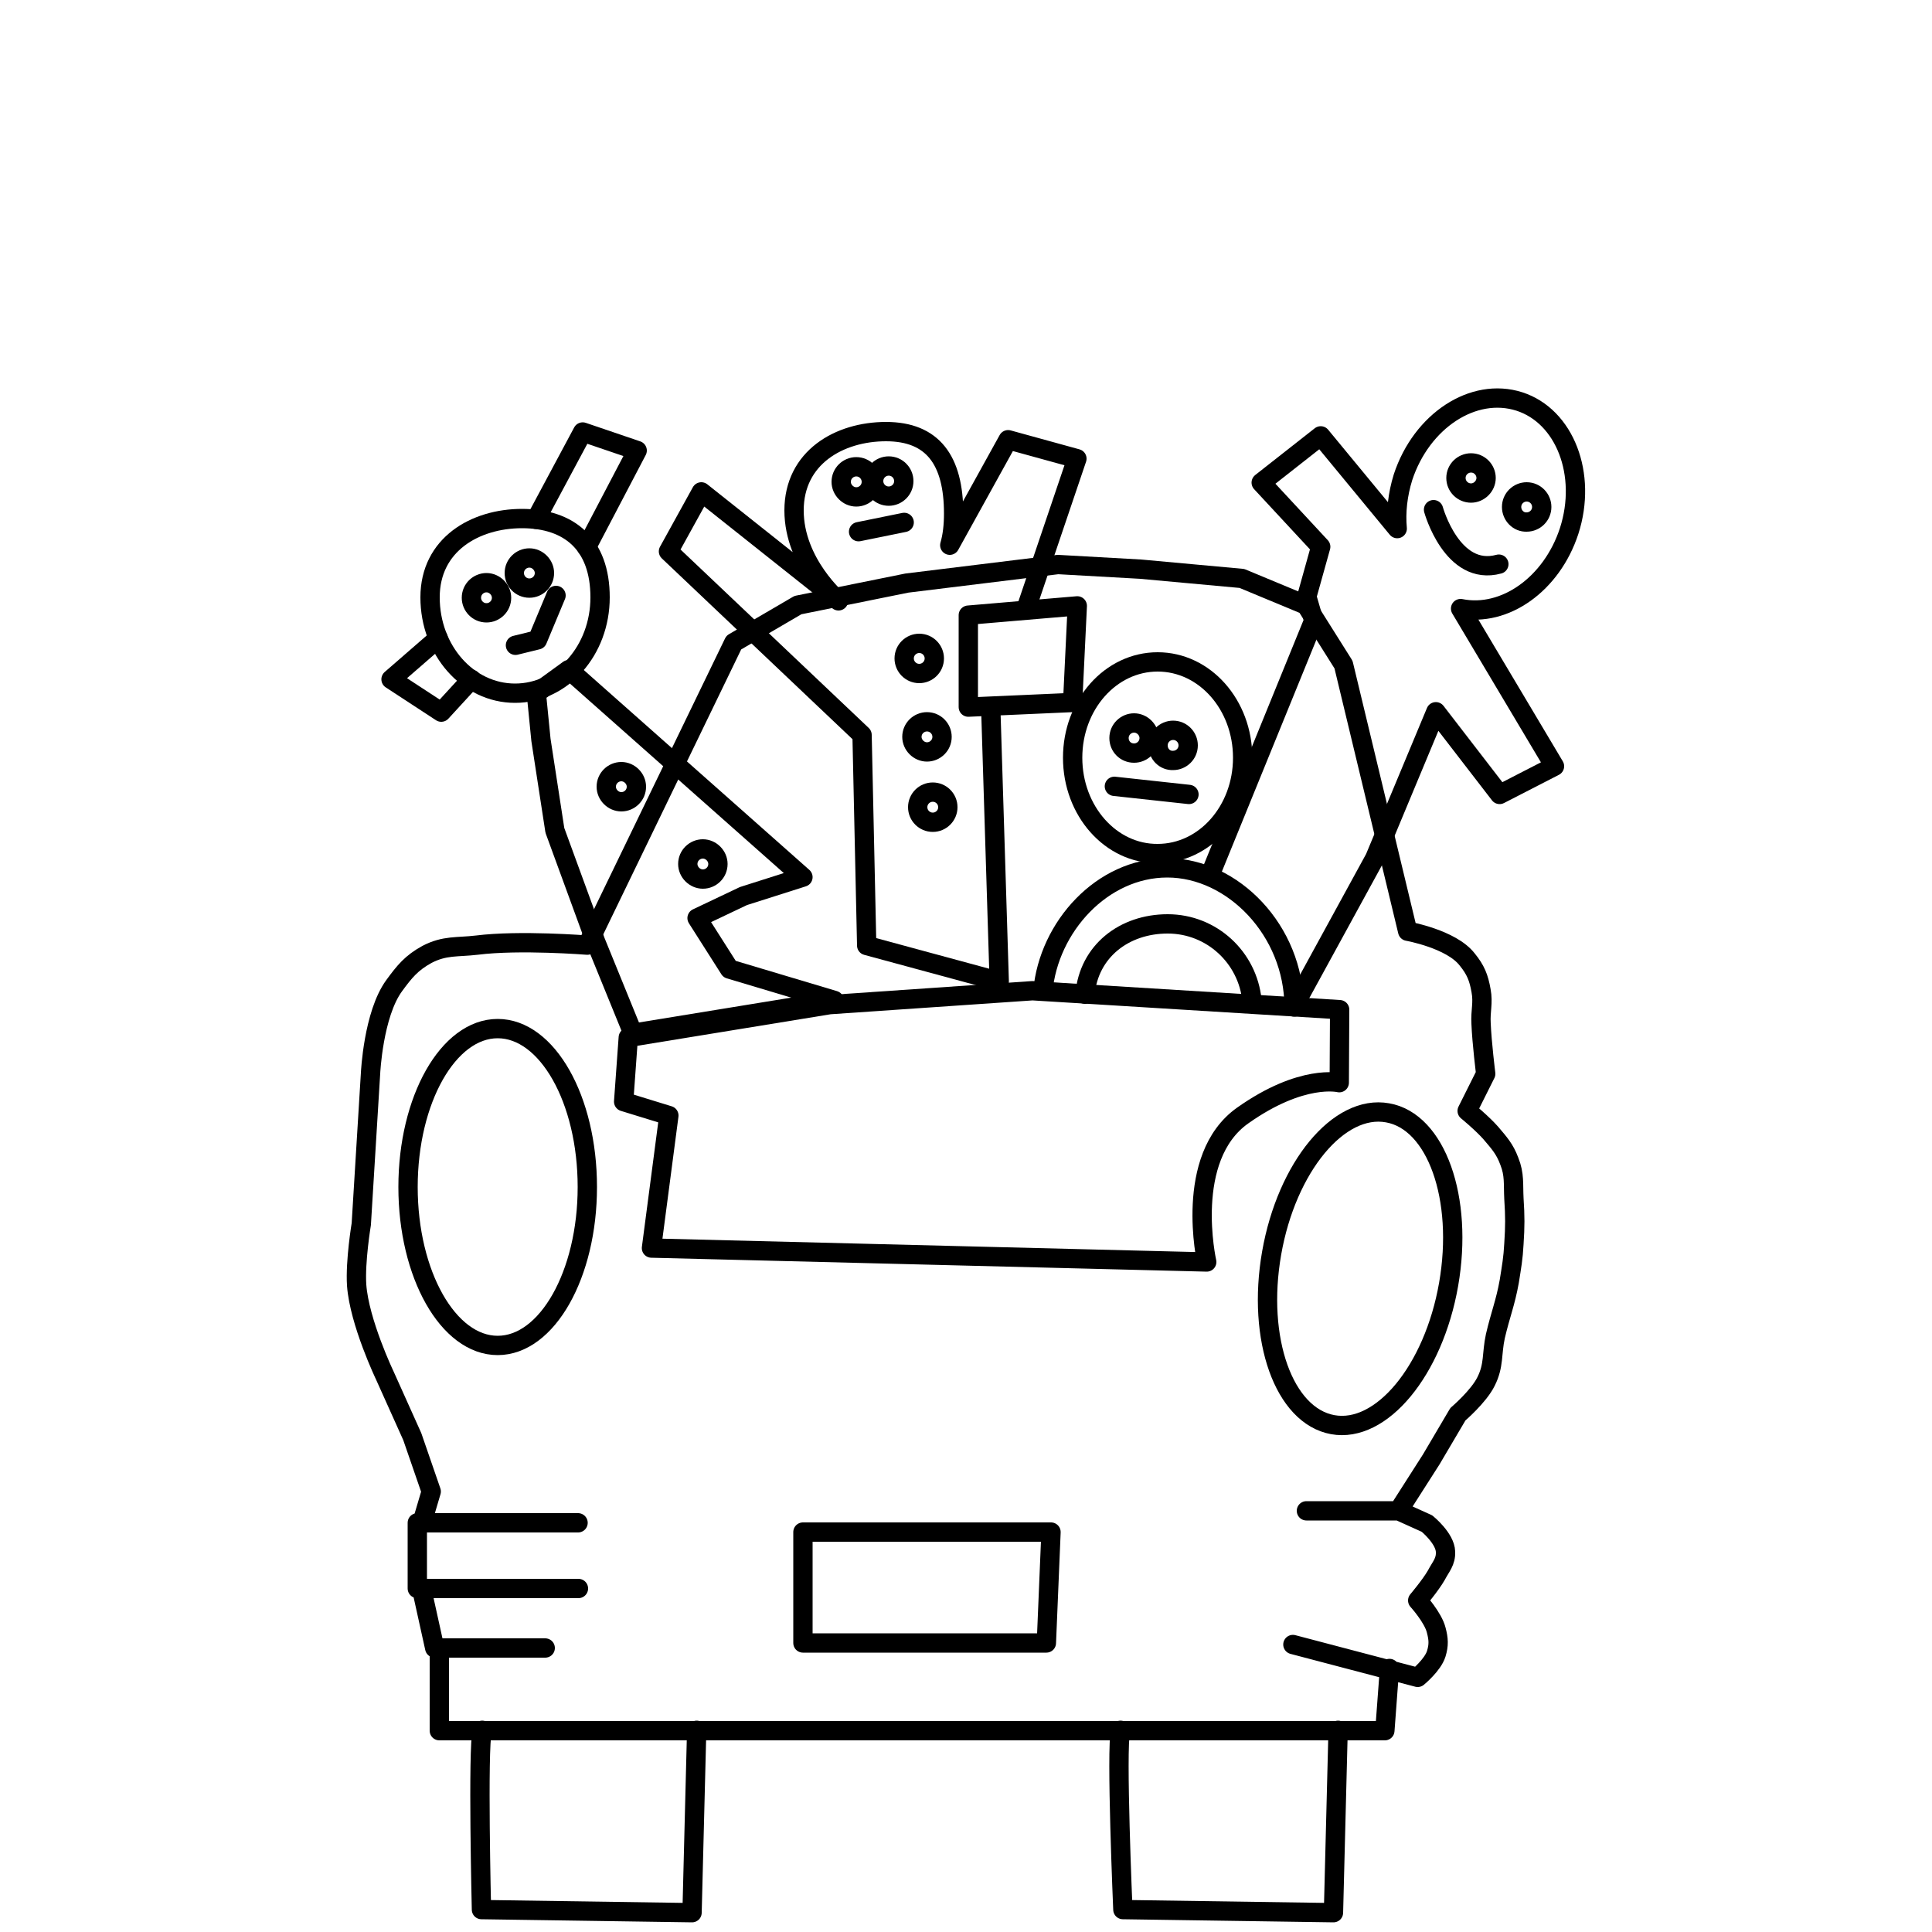 <?xml version="1.0" encoding="iso-8859-1"?>
<!-- Generator: Adobe Illustrator 21.0.0, SVG Export Plug-In . SVG Version: 6.00 Build 0)  -->
<svg version="1.1" id="Livello_1" xmlns="http://www.w3.org/2000/svg" xmlns:xlink="http://www.w3.org/1999/xlink" x="0px" y="0px"
	 viewBox="0 0 500 500" style="enable-background:new 0 0 500 500;" xml:space="preserve">
<g>
	<g id="SPLINE">
		<path style="fill:none;stroke:#000000;stroke-width:5;stroke-linecap:round;stroke-linejoin:round;stroke-miterlimit:10;" d="
			M359.6,431.8l-1.2,16.1H113.7v-21.4h27.4h-28.6l-3.4-15.4h40.6H108v-17h41.6h-40.4l2.4-8.1l-4.9-14.2L99.6,356
			c0,0-6.6-13.8-7.3-23.4c-0.4-6.2,1.2-15.8,1.2-15.8l2.4-39.1c0,0,0.7-15.2,6.1-22.6c2.7-3.7,4.5-5.9,8.5-8.1
			c4.6-2.4,7.8-1.8,12.9-2.4c11.1-1.4,28.6,0,28.6,0l37.9-78.3l16.6-9.7l28.2-5.7l39.1-4.8l21.4,1.2l26.2,2.4l16.6,6.9l9.7,15.4
			l16.6,69c0,0,11.3,2,15.4,7.3c2.2,2.7,3,4.7,3.6,8.1c0.6,3.2-0.2,5.2,0,8.5c0.2,5,1.2,13,1.2,13l-4.8,9.6c0,0,3.9,3.2,6.1,5.7
			c2.2,2.6,3.6,4.1,4.8,7.3c1.4,3.5,1,5.9,1.2,9.7c0.3,4.6,0.3,7.1,0,11.7c-0.2,3.8-0.6,5.9-1.2,9.7c-1,5.6-2.3,8.6-3.6,14.2
			c-1,4.6-0.3,7.5-2.4,11.7c-1.9,3.9-7.3,8.5-7.3,8.5l-6.9,11.7l-8.5,13.3h-23.8H362l7.3,3.3c0,0,4.7,3.8,4.8,7.3
			c0.1,2.6-1.2,3.8-2.4,6.1c-1.5,2.6-4.8,6.5-4.8,6.5s4,4.4,4.8,7.7c0.6,2.3,0.7,3.8,0,6.1c-0.9,2.9-4.8,6.1-4.8,6.1l-32.3-8.5"/>
	</g>
	<g id="SPLINE_1_">
		<path style="fill:none;stroke:#000000;stroke-width:5;stroke-linecap:round;stroke-linejoin:round;stroke-miterlimit:10;" d="
			M313.1,226.6l26.9-66l-1.8-6.2l3.6-12.9l-15.4-16.6l15.4-12.1l19.8,24c-0.4-4.2,0.1-8.8,1.5-13.3c4.8-14.6,18.2-23.4,30.1-19.6
			c11.8,3.8,17.6,18.9,12.9,33.5c-4.5,13.8-16.7,22.4-28.1,20.1l24.3,40.8l-14.2,7.3l-16.5-21.4l-15.8,37.9l-21,38.4"/>
	</g>
	<g id="SPLINE_2_">
		<path style="fill:none;stroke:#000000;stroke-width:5;stroke-linecap:round;stroke-linejoin:round;stroke-miterlimit:10;" d="
			M277.6,196.1c0-13.7,9.8-24.8,22-24.8s22,11.1,22,24.8s-9.8,24.8-22,24.8C287.5,221,277.6,209.9,277.6,196.1z"/>
	</g>
	<g id="SPLINE_3_">
		<path style="fill:none;stroke:#000000;stroke-width:5;stroke-linecap:round;stroke-linejoin:round;stroke-miterlimit:10;" d="
			M111.3,154.6c0-13.7,11.7-20.4,23.8-20.4c12.2,0,20.2,6.6,20.2,20.4c0,13.7-9.8,24.8-22,24.8S111.3,168.3,111.3,154.6z"/>
	</g>
	<g id="SPLINE_4_">
		<path style="fill:none;stroke:#000000;stroke-width:5;stroke-linecap:round;stroke-linejoin:round;stroke-miterlimit:10;" d="
			M256.4,183l2.2,71l-34.3-9.3l-1.2-54.5L173,142.7l8.5-15.4l35.5,28.2c0,0-11.5-9.7-11.5-23.4s11.7-20.4,23.8-20.4
			s17.5,7.4,17.5,21.2c0,3-0.3,5.8-1,8.2l15.1-27.3l17.8,4.9l-13,38.4"/>
	</g>
	<g id="POLYLINE">
		
			<polyline style="fill:none;stroke:#000000;stroke-width:5;stroke-linecap:round;stroke-linejoin:round;stroke-miterlimit:10;" points="
			138.7,134.4 150.8,111.8 164.9,116.6 151.8,141.6 		"/>
	</g>
	<g id="POLYLINE_1_">
		
			<polyline style="fill:none;stroke:#000000;stroke-width:5;stroke-linecap:round;stroke-linejoin:round;stroke-miterlimit:10;" points="
			113.4,165.2 101.2,175.8 114.2,184.3 122,175.8 		"/>
	</g>
	<g id="POLYLINE_2_">
		
			<polyline style="fill:none;stroke:#000000;stroke-width:5;stroke-linecap:round;stroke-linejoin:round;stroke-miterlimit:10;" points="
			138.8,179.4 147.2,173.3 207.8,227 192.4,231.9 180.4,237.6 188.8,250.8 215.9,258.9 163.8,267.4 154.1,243.6 143.6,214.9 
			140,191.5 138.8,179.4 		"/>
	</g>
	<g id="POLYLINE_3_">
		
			<polyline style="fill:none;stroke:#000000;stroke-width:5;stroke-linecap:round;stroke-linejoin:round;stroke-miterlimit:10;" points="
			250.6,159.2 250.6,183 277.6,181.8 278.8,156.8 250.6,159.2 		"/>
	</g>
	<g id="POLYLINE_4_">
		
			<polyline style="fill:none;stroke:#000000;stroke-width:5;stroke-linecap:round;stroke-linejoin:round;stroke-miterlimit:10;" points="
			270.8,425.2 207.8,425.2 207.8,396.5 272,396.5 270.8,425.2 		"/>
	</g>
	<g id="SPLINE_5_">
		<path style="fill:none;stroke:#000000;stroke-width:5;stroke-linecap:round;stroke-linejoin:round;stroke-miterlimit:10;" d="
			M105.6,307.2c0-22.6,10.4-41,23.2-41s23.2,18.3,23.2,41c0,22.6-10.4,41-23.2,41S105.6,329.8,105.6,307.2z"/>
	</g>
	<g id="SPLINE_6_">
		<path style="fill:none;stroke:#000000;stroke-width:5;stroke-linecap:round;stroke-linejoin:round;stroke-miterlimit:10;" d="
			M329.1,324.3c3.9-22.3,17.4-38.6,30-36.3c12.6,2.2,19.7,22.1,15.8,44.4c-3.9,22.3-17.4,38.6-30,36.3
			C332.3,366.4,325.2,346.6,329.1,324.3z"/>
	</g>
	<g id="SPLINE_7_">
		<path style="fill:none;stroke:#000000;stroke-width:5;stroke-linecap:round;stroke-linejoin:round;stroke-miterlimit:10;" d="
			M346.7,261.3l-79.5-4.9l-52.5,3.6l-52.1,8.5l-1.2,16.6l11.7,3.6l-4.5,34.3l143.7,3.6c0,0-6.1-27,9.3-37.9s25-8.5,25-8.5
			L346.7,261.3L346.7,261.3L346.7,261.3z"/>
	</g>
	<g id="SPLINE_8_">
		<path style="fill:none;stroke:#000000;stroke-width:5;stroke-linecap:round;stroke-linejoin:round;stroke-miterlimit:10;" d="
			M269.9,256.5c1.5-16.6,15.3-31.9,32.2-31.9c17,0,32.8,16.3,32.8,36"/>
	</g>
	<g id="SPLINE_9_">
		<path style="fill:none;stroke:#000000;stroke-width:5;stroke-linecap:round;stroke-linejoin:round;stroke-miterlimit:10;" d="
			M280.8,257.3c1-11.1,10.1-18.2,21.4-18.2c11.4,0,20.7,8.7,21.8,19.8"/>
	</g>
	<g id="SPLINE_10_">
		<path style="fill:none;stroke:#000000;stroke-width:5;stroke-linecap:round;stroke-linejoin:round;stroke-miterlimit:10;" d="
			M124.8,447.8c-1.2,4.8-0.2,46.4-0.2,46.4l54.5,0.8l1.2-47.2"/>
	</g>
	<g id="SPLINE_11_">
		<path style="fill:none;stroke:#000000;stroke-width:5;stroke-linecap:round;stroke-linejoin:round;stroke-miterlimit:10;" d="
			M290,447.8c-1.2,4.8,0.6,46.4,0.6,46.4l54.5,0.8l1.2-47.2"/>
	</g>
	<g id="SPLINE_12_">
		<path style="fill:none;stroke:#000000;stroke-width:5;stroke-linecap:round;stroke-linejoin:round;stroke-miterlimit:10;" d="
			M122,154.7c0-2.2,1.8-3.9,3.9-3.9s3.9,1.8,3.9,3.9c0,2.2-1.8,3.9-3.9,3.9C123.7,158.6,122,156.8,122,154.7z"/>
	</g>
	<g id="SPLINE_13_">
		<path style="fill:none;stroke:#000000;stroke-width:5;stroke-linecap:round;stroke-linejoin:round;stroke-miterlimit:10;" d="
			M133.1,148.3c0-2.2,1.8-3.9,3.9-3.9s3.9,1.8,3.9,3.9c0,2.2-1.8,3.9-3.9,3.9C134.8,152.2,133.1,150.4,133.1,148.3z"/>
	</g>
	<g id="SPLINE_14_">
		<path style="fill:none;stroke:#000000;stroke-width:5;stroke-linecap:round;stroke-linejoin:round;stroke-miterlimit:10;" d="
			M217.7,124.7c0-2.2,1.8-3.9,3.9-3.9c2.2,0,3.9,1.8,3.9,3.9c0,2.2-1.8,3.9-3.9,3.9C219.5,128.6,217.7,126.8,217.7,124.7z"/>
	</g>
	<g id="SPLINE_15_">
		<path style="fill:none;stroke:#000000;stroke-width:5;stroke-linecap:round;stroke-linejoin:round;stroke-miterlimit:10;" d="
			M226.1,124.5c0-2.2,1.8-3.9,3.9-3.9c2.2,0,3.9,1.8,3.9,3.9c0,2.2-1.8,3.9-3.9,3.9C227.9,128.4,226.1,126.7,226.1,124.5z"/>
	</g>
	<g id="SPLINE_16_">
		<path style="fill:none;stroke:#000000;stroke-width:5;stroke-linecap:round;stroke-linejoin:round;stroke-miterlimit:10;" d="
			M289.6,191c0-2.2,1.8-3.9,3.9-3.9s3.9,1.8,3.9,3.9c0,2.2-1.8,3.9-3.9,3.9C291.3,194.9,289.6,193.2,289.6,191z"/>
	</g>
	<g id="SPLINE_17_">
		<path style="fill:none;stroke:#000000;stroke-width:5;stroke-linecap:round;stroke-linejoin:round;stroke-miterlimit:10;" d="
			M299.7,192.9c0-2.2,1.8-3.9,3.9-3.9c2.2,0,3.9,1.8,3.9,3.9c0,2.2-1.8,3.9-3.9,3.9C301.5,196.9,299.7,195.2,299.7,192.9z"/>
	</g>
	<g id="SPLINE_18_">
		<path style="fill:none;stroke:#000000;stroke-width:5;stroke-linecap:round;stroke-linejoin:round;stroke-miterlimit:10;" d="
			M234,170.4c0-2.2,1.8-3.9,3.9-3.9c2.2,0,3.9,1.8,3.9,3.9c0,2.2-1.8,3.9-3.9,3.9C235.7,174.3,234,172.5,234,170.4z"/>
	</g>
	<g id="SPLINE_19_">
		<path style="fill:none;stroke:#000000;stroke-width:5;stroke-linecap:round;stroke-linejoin:round;stroke-miterlimit:10;" d="
			M236,190.7c0-2.2,1.8-3.9,3.9-3.9c2.2,0,3.9,1.8,3.9,3.9c0,2.2-1.8,3.9-3.9,3.9C237.8,194.6,236,192.8,236,190.7z"/>
	</g>
	<g id="SPLINE_20_">
		
			<circle style="fill:none;stroke:#000000;stroke-width:5;stroke-linecap:round;stroke-linejoin:round;stroke-miterlimit:10;" cx="241.4" cy="208.9" r="3.9"/>
	</g>
	<g id="SPLINE_21_">
		<path style="fill:none;stroke:#000000;stroke-width:5;stroke-linecap:round;stroke-linejoin:round;stroke-miterlimit:10;" d="
			M178,223.6c0-2.2,1.8-3.9,3.9-3.9s3.9,1.8,3.9,3.9c0,2.2-1.8,3.9-3.9,3.9S178,225.7,178,223.6z"/>
	</g>
	<g id="SPLINE_22_">
		<path style="fill:none;stroke:#000000;stroke-width:5;stroke-linecap:round;stroke-linejoin:round;stroke-miterlimit:10;" d="
			M156.9,203.6c0-2.2,1.8-3.9,3.9-3.9s3.9,1.8,3.9,3.9c0,2.2-1.8,3.9-3.9,3.9S156.9,205.7,156.9,203.6z"/>
	</g>
	<g id="SPLINE_23_">
		<path style="fill:none;stroke:#000000;stroke-width:5;stroke-linecap:round;stroke-linejoin:round;stroke-miterlimit:10;" d="
			M376.8,123.7c0-2.2,1.8-3.9,3.9-3.9c2.2,0,3.9,1.8,3.9,3.9s-1.8,3.9-3.9,3.9C378.6,127.6,376.8,125.9,376.8,123.7z"/>
	</g>
	<g id="SPLINE_24_">
		<path style="fill:none;stroke:#000000;stroke-width:5;stroke-linecap:round;stroke-linejoin:round;stroke-miterlimit:10;" d="
			M391.2,131.2c0-2.2,1.8-3.9,3.9-3.9c2.2,0,3.9,1.8,3.9,3.9c0,2.2-1.8,3.9-3.9,3.9C393,135.2,391.2,133.4,391.2,131.2z"/>
	</g>
	<g id="POLYLINE_5_">
		
			<line style="fill:none;stroke:#000000;stroke-width:5;stroke-linecap:round;stroke-linejoin:round;stroke-miterlimit:10;" x1="234" y1="135.2" x2="222.2" y2="137.6"/>
	</g>
	<g id="POLYLINE_6_">
		
			<line style="fill:none;stroke:#000000;stroke-width:5;stroke-linecap:round;stroke-linejoin:round;stroke-miterlimit:10;" x1="288.4" y1="203.5" x2="307.7" y2="205.6"/>
	</g>
	<g id="POLYLINE_7_">
		
			<polyline style="fill:none;stroke:#000000;stroke-width:5;stroke-linecap:round;stroke-linejoin:round;stroke-miterlimit:10;" points="
			143.9,154.1 139.1,165.6 133.4,167 		"/>
	</g>
	<g id="SPLINE_25_">
		<path style="fill:none;stroke:#000000;stroke-width:5;stroke-linecap:round;stroke-linejoin:round;stroke-miterlimit:10;" d="
			M371,131.9c0,0,4.8,17.4,16.9,14.1"/>
	</g>
</g>
</svg>
